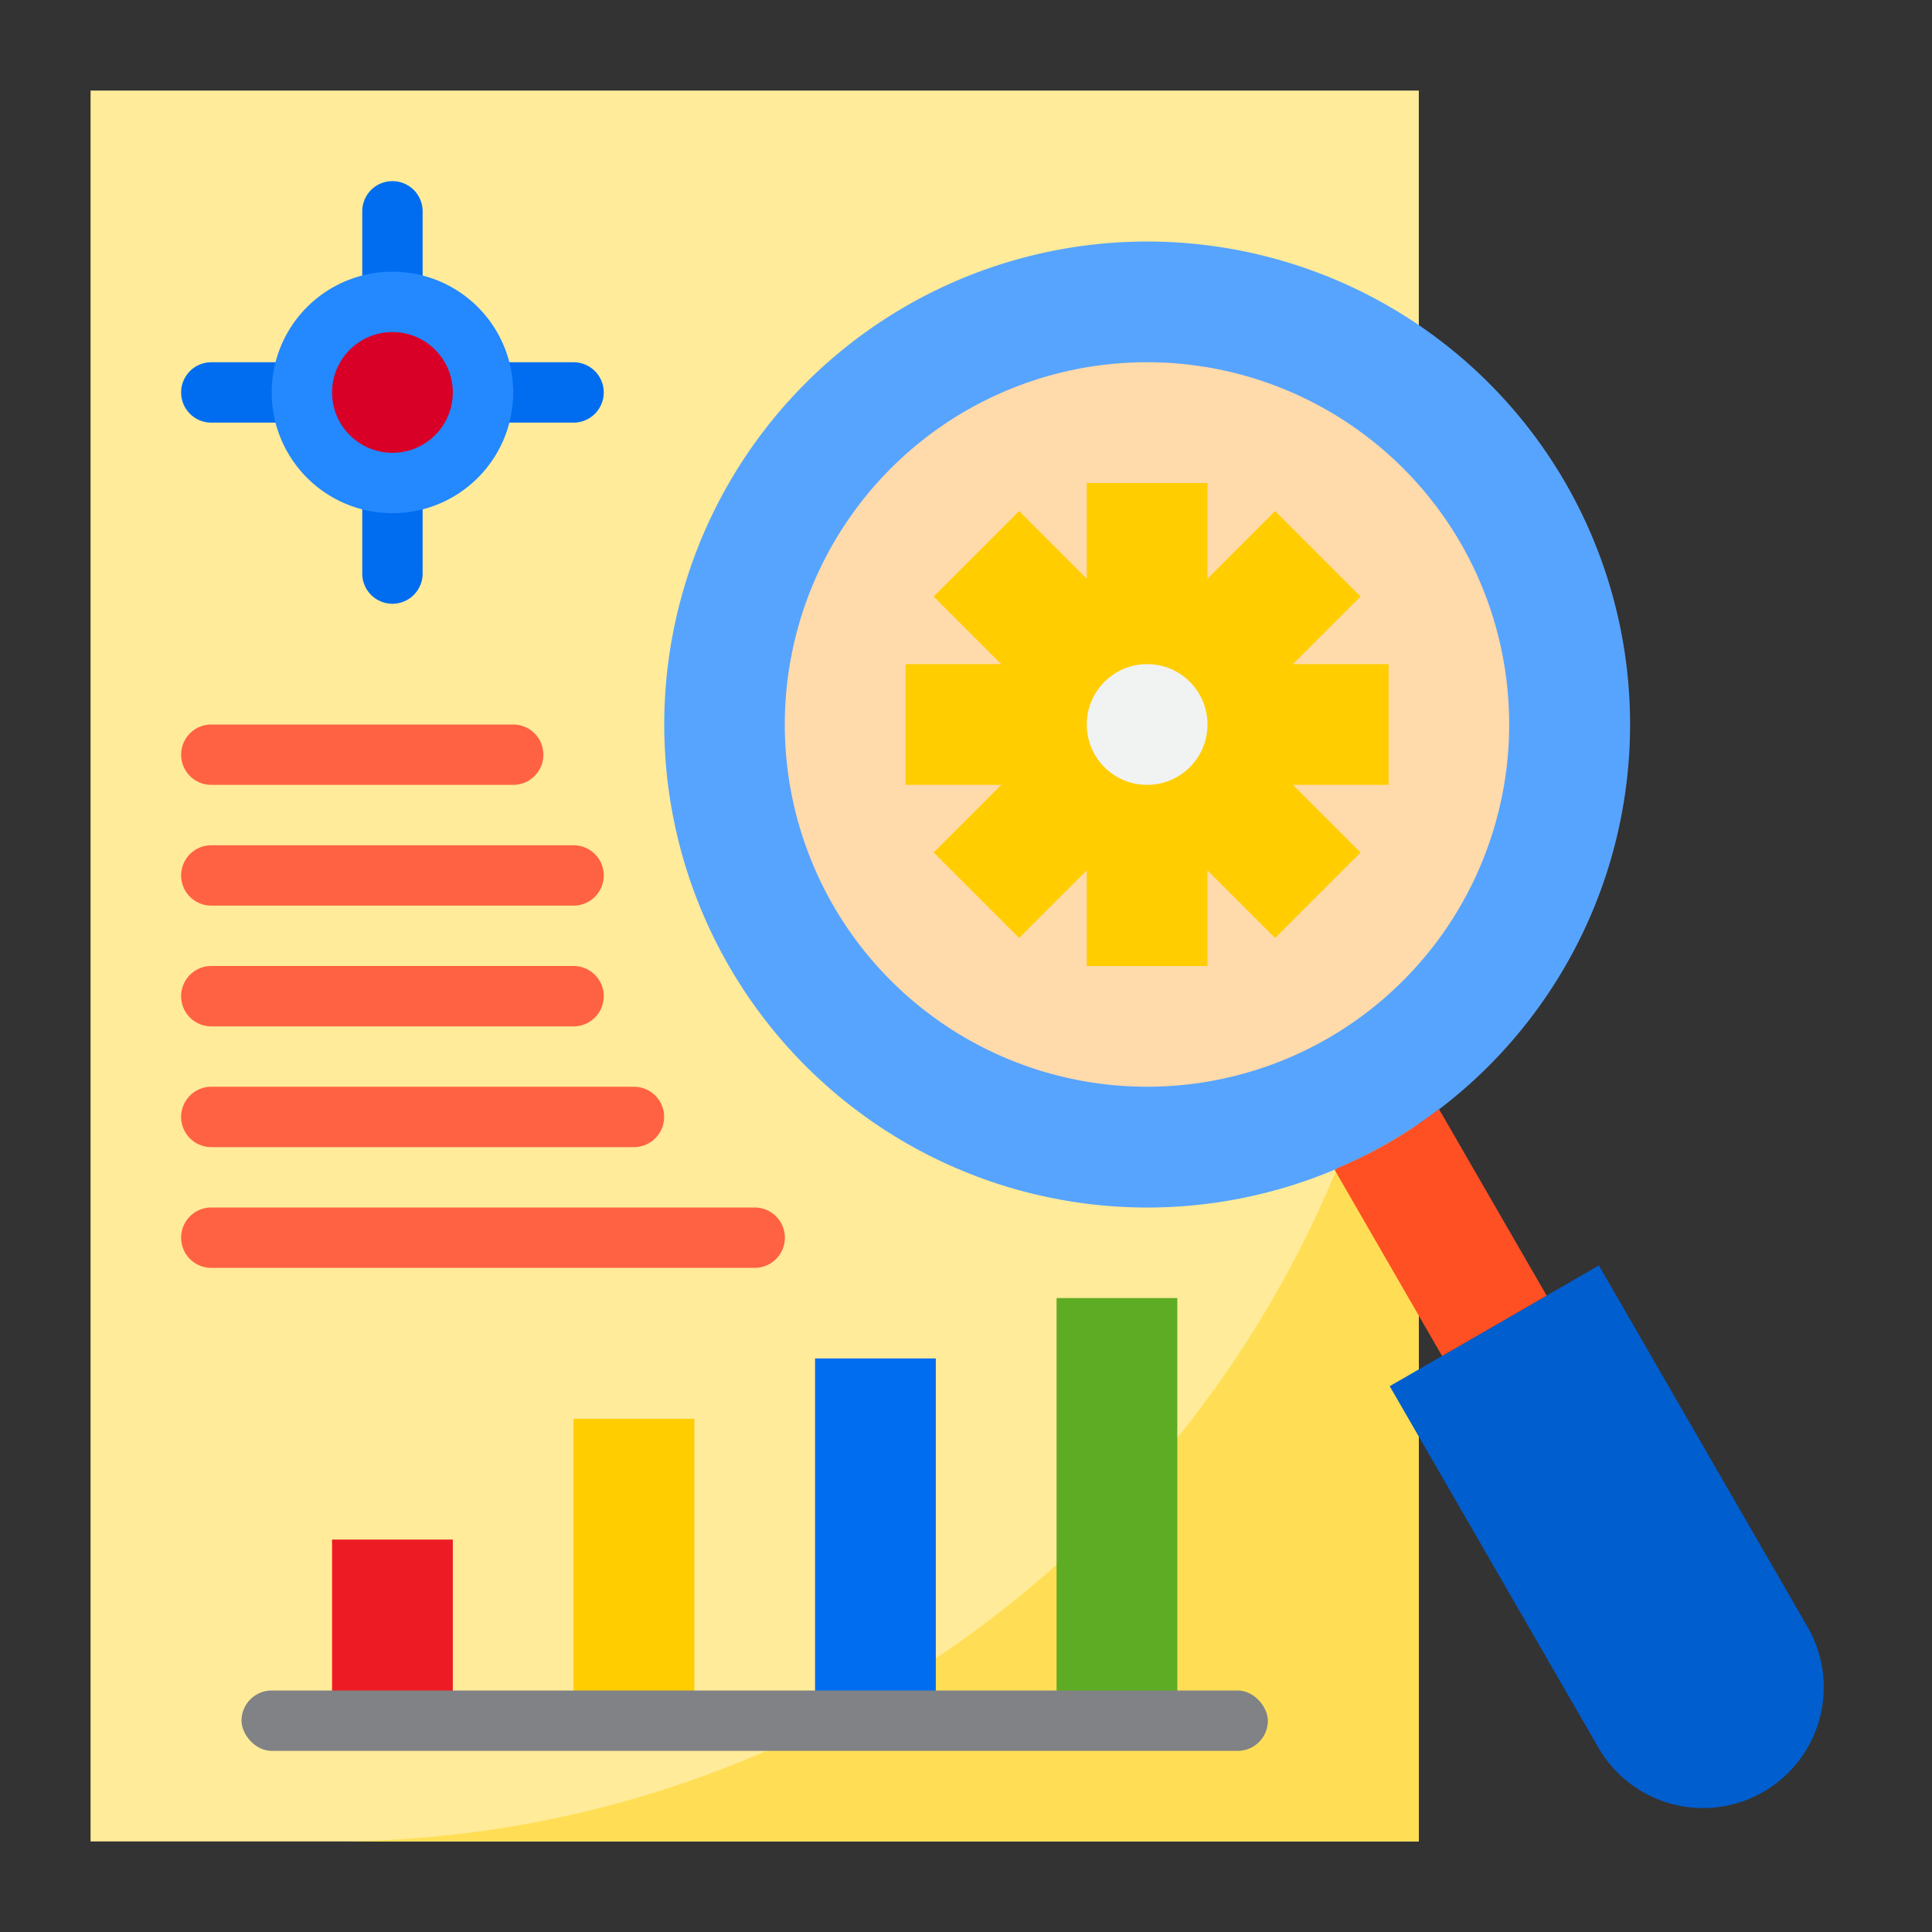 <svg height="512" viewBox="0 0 64 64" width="512" xmlns="http://www.w3.org/2000/svg"><rect x="0" y="0" width="64" height="64" fill="#333333" stroke="none"/><g id="Search_engine_optimize" data-name="Search engine optimize"><path d="m3 3h44v58h-44z" fill="#ffeb99"/><path d="m11 61h36v-36a36 36 0 0 1 -36 36z" fill="#ffde55"/><path d="m46 37.86a16 16 0 1 1 5.86-21.86 16.016 16.016 0 0 1 -5.86 21.86z" fill="#57a4ff"/><path d="m44 34.39a12 12 0 1 1 4.39-16.39 12.01 12.01 0 0 1 -4.39 16.39z" fill="#ffdaaa"/><path d="m58.414 59.358a4 4 0 0 0 1.464-5.464l-6.914-11.975-1.732 1-3.464 2-1.732 1 .964 1.669 5.95 10.306a4 4 0 0 0 5.464 1.464z" fill="#005ece"/><path d="m19 47h4v10h-4z" fill="#ffcd00"/><path d="m11 51h4v6h-4z" fill="#ed1c24"/><path d="m46 26h-3.17l2.24 2.24-2.83 2.83-2.24-2.24v3.17h-4v-3.17l-2.24 2.24-2.83-2.83 2.24-2.24h-3.17v-4h3.17l-2.24-2.24 2.83-2.83 2.24 2.24v-3.17h4v3.17l2.24-2.24 2.83 2.83-2.24 2.24h3.17z" fill="#ffcd00"/><circle cx="38" cy="24" fill="#f1f2f2" r="2"/><path d="m47.569 36.812a14.847 14.847 0 0 1 -3.258 1.881l-.1.059 3.56 6.167 3.464-2-3.56-6.167z" fill="#ff5023"/><path d="m35 43h4v14h-4z" fill="#5eac24"/><path d="m27 45h4v12h-4z" fill="#006df0"/><g fill="#ff6243"><path d="m7 26h10a1 1 0 0 0 0-2h-10a1 1 0 0 0 0 2z"/><path d="m7 30h12a1 1 0 0 0 0-2h-12a1 1 0 0 0 0 2z"/><path d="m7 34h12a1 1 0 0 0 0-2h-12a1 1 0 0 0 0 2z"/><path d="m7 38h14a1 1 0 0 0 0-2h-14a1 1 0 0 0 0 2z"/><path d="m26 41a1 1 0 0 0 -1-1h-18a1 1 0 0 0 0 2h18a1 1 0 0 0 1-1z"/></g><rect fill="#808285" height="2" rx="1" width="34" x="8" y="56"/><path d="m13 6a1 1 0 0 1 1 1v3a0 0 0 0 1 0 0h-2a0 0 0 0 1 0 0v-3a1 1 0 0 1 1-1z" fill="#006df0"/><path d="m12 16h2a0 0 0 0 1 0 0v3a1 1 0 0 1 -1 1 1 1 0 0 1 -1-1v-3a0 0 0 0 1 0 0z" fill="#006df0"/><path d="m7 12h3a0 0 0 0 1 0 0v2a0 0 0 0 1 0 0h-3a1 1 0 0 1 -1-1 1 1 0 0 1 1-1z" fill="#006df0"/><path d="m16 12h3a1 1 0 0 1 1 1 1 1 0 0 1 -1 1h-3a0 0 0 0 1 0 0v-2a0 0 0 0 1 0 0z" fill="#006df0"/><path d="m9 13a4 4 0 1 0 4-4 4 4 0 0 0 -4 4zm4-1a1 1 0 1 1 -1 1 1 1 0 0 1 1-1z" fill="#2488ff"/><circle cx="13" cy="13" fill="#d80027" r="2"/></g></svg>